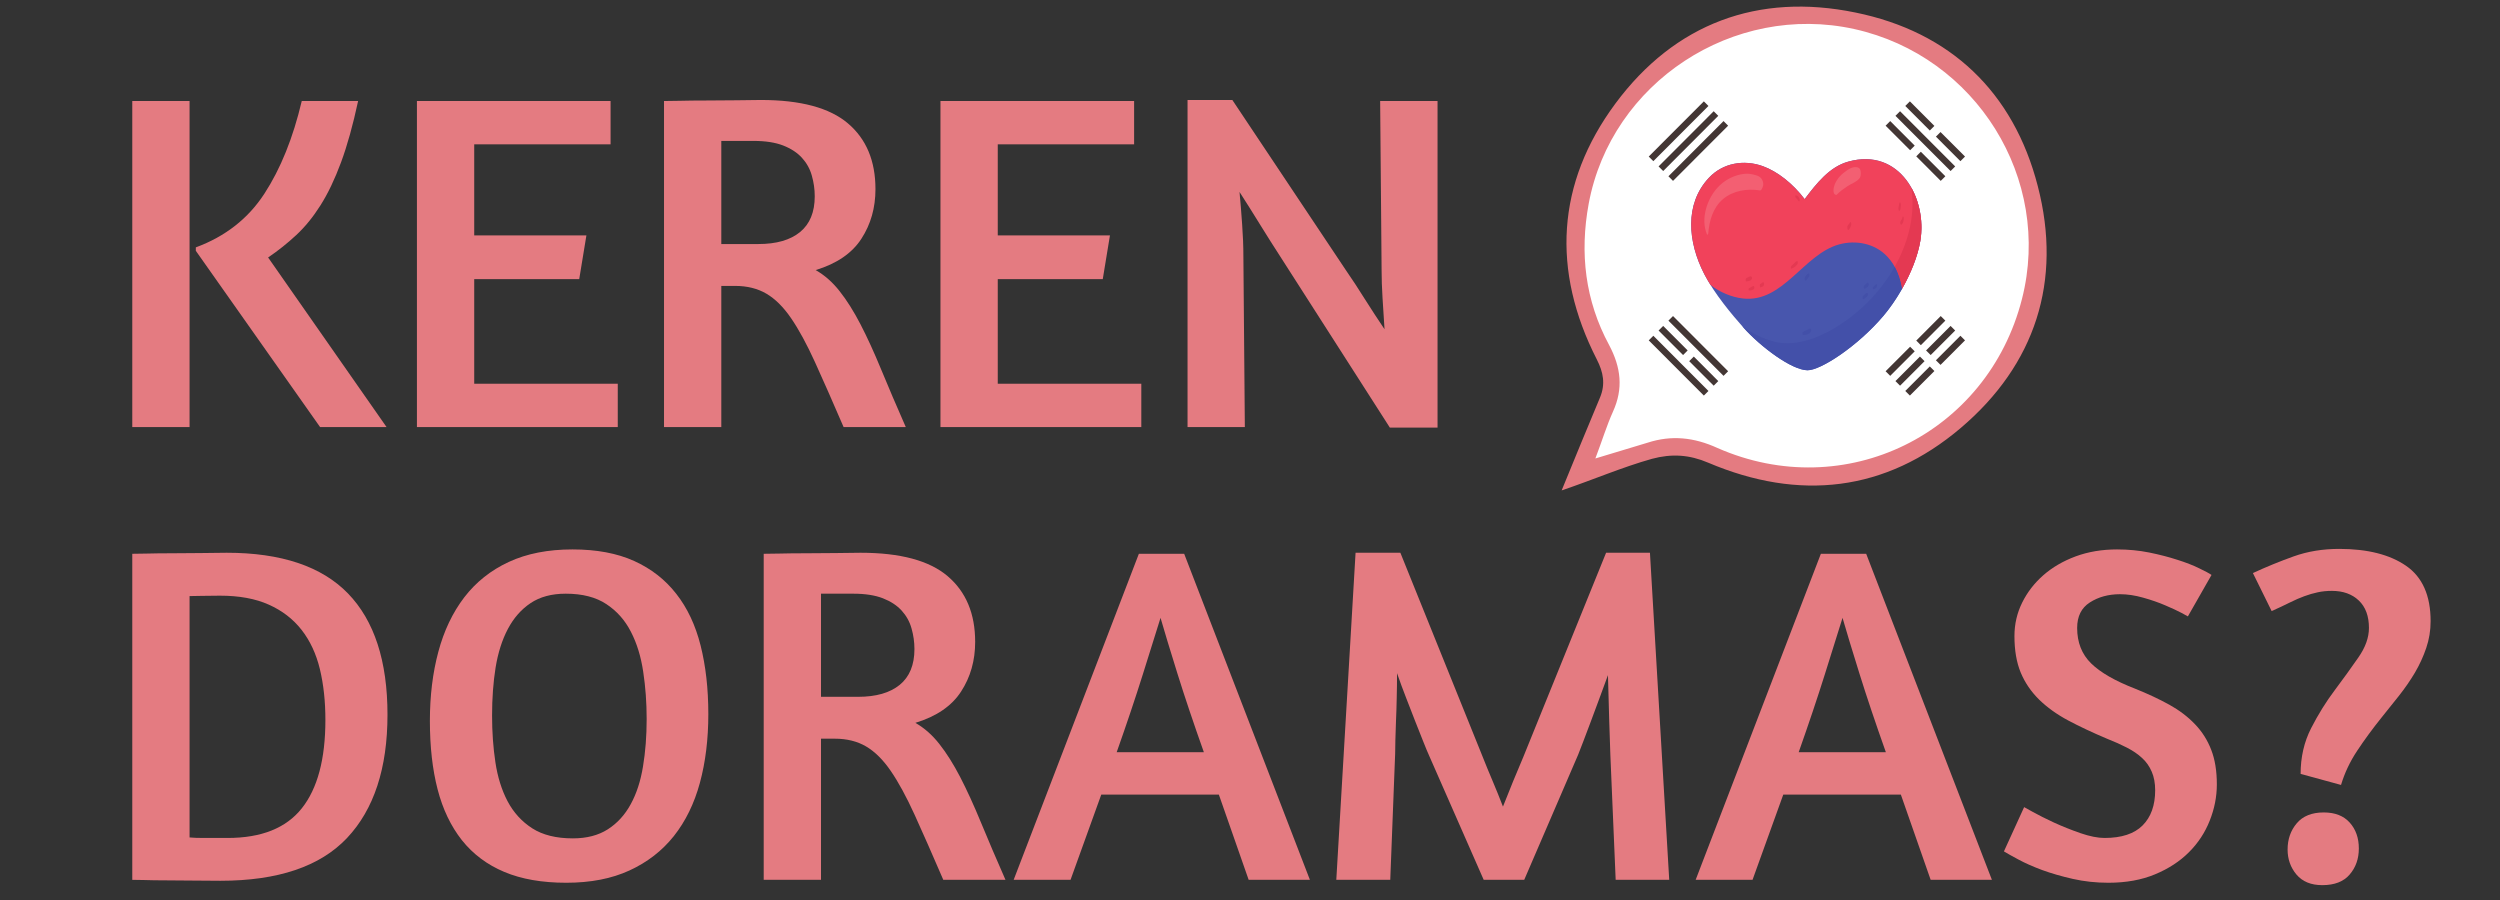 <svg xmlns="http://www.w3.org/2000/svg" xmlns:xlink="http://www.w3.org/1999/xlink" width="500" zoomAndPan="magnify" viewBox="0 0 375 135" height="180" preserveAspectRatio="xMidYMid meet" version="1.0"><rect x="0" y="0" width="375" height="135" fill="#333333" stroke="none"/><defs><g/><clipPath id="09af533146"><path d="M 7.016 1.52 L 77.062 1.52 L 77.062 71.562 L 7.016 71.562 Z M 7.016 1.52 " clip-rule="nonzero"/></clipPath><clipPath id="895dbdf2f5"><path d="M 42.039 1.52 C 22.695 1.52 7.016 17.199 7.016 36.543 C 7.016 55.883 22.695 71.562 42.039 71.562 C 61.383 71.562 77.062 55.883 77.062 36.543 C 77.062 17.199 61.383 1.52 42.039 1.52 Z M 42.039 1.52 " clip-rule="nonzero"/></clipPath><clipPath id="36ea00b8d1"><path d="M 0.016 0.52 L 70.062 0.52 L 70.062 70.562 L 0.016 70.562 Z M 0.016 0.52 " clip-rule="nonzero"/></clipPath><clipPath id="da55e584eb"><path d="M 35.039 0.52 C 15.695 0.52 0.016 16.199 0.016 35.543 C 0.016 54.883 15.695 70.562 35.039 70.562 C 54.383 70.562 70.062 54.883 70.062 35.543 C 70.062 16.199 54.383 0.52 35.039 0.52 Z M 35.039 0.52 " clip-rule="nonzero"/></clipPath><clipPath id="5cdefd2369"><rect x="0" width="71" y="0" height="71"/></clipPath><clipPath id="1cbe2edab8"><path d="M 8 46 L 34 46 L 34 71 L 8 71 Z M 8 46 " clip-rule="nonzero"/></clipPath><clipPath id="e7555c28d6"><path d="M 17.148 79.859 L 0.293 61.5 L 16.332 46.773 L 33.188 65.133 Z M 17.148 79.859 " clip-rule="nonzero"/></clipPath><clipPath id="e0fa78251d"><path d="M 8.73 70.691 L 16.355 46.801 L 33.188 65.133 Z M 8.73 70.691 " clip-rule="nonzero"/></clipPath><clipPath id="33382e82ec"><path d="M 0.707 0.695 L 25.246 0.695 L 25.246 24.758 L 0.707 24.758 Z M 0.707 0.695 " clip-rule="nonzero"/></clipPath><clipPath id="8294090e76"><path d="M 9.148 33.859 L -7.707 15.5 L 8.332 0.773 L 25.188 19.133 Z M 9.148 33.859 " clip-rule="nonzero"/></clipPath><clipPath id="1858293d6b"><path d="M 0.73 24.691 L 8.355 0.801 L 25.188 19.133 Z M 0.73 24.691 " clip-rule="nonzero"/></clipPath><clipPath id="91ee248bfd"><rect x="0" width="26" y="0" height="25"/></clipPath><clipPath id="b6a1caa693"><path d="M 18.305 15.207 L 28 15.207 L 28 25 L 18.305 25 Z M 18.305 15.207 " clip-rule="nonzero"/></clipPath><clipPath id="1821c30c11"><path d="M 61 19 L 65.754 19 L 65.754 25 L 61 25 Z M 61 19 " clip-rule="nonzero"/></clipPath><clipPath id="d61462360c"><path d="M 56 15.207 L 62 15.207 L 62 20 L 56 20 Z M 56 15.207 " clip-rule="nonzero"/></clipPath><clipPath id="ba754b0d28"><path d="M 61 50 L 65.754 50 L 65.754 55 L 61 55 Z M 61 50 " clip-rule="nonzero"/></clipPath><clipPath id="432c212ad2"><path d="M 56 54 L 62 54 L 62 59.336 L 56 59.336 Z M 56 54 " clip-rule="nonzero"/></clipPath><clipPath id="9e6afd5236"><path d="M 18.305 50 L 28 50 L 28 59.336 L 18.305 59.336 Z M 18.305 50 " clip-rule="nonzero"/></clipPath><clipPath id="dfb1fc5cb8"><path d="M 5 0.953 L 78.75 0.953 L 78.75 74 L 5 74 Z M 5 0.953 " clip-rule="nonzero"/></clipPath><clipPath id="3b6254a319"><path d="M 0.133 0.953 L 73 0.953 L 73 73.852 L 0.133 73.852 Z M 0.133 0.953 " clip-rule="nonzero"/></clipPath><clipPath id="8fcf065722"><rect x="0" width="74" y="0" height="74"/></clipPath><clipPath id="95608f1b78"><rect x="0" width="79" y="0" height="81"/></clipPath><clipPath id="160d3723b8"><path d="M 14 0 L 368 0 L 368 134.008 L 14 134.008 Z M 14 0 " clip-rule="nonzero"/></clipPath><clipPath id="9af10e86df"><rect x="0" width="354" y="0" height="135"/></clipPath></defs><g transform="matrix(1, 0, 0, 1, 229, -0)"><g clip-path="url(#95608f1b78)"><g clip-path="url(#09af533146)"><g clip-path="url(#895dbdf2f5)"><g transform="matrix(1, 0, 0, 1, 7, 1)"><g clip-path="url(#5cdefd2369)"><g clip-path="url(#36ea00b8d1)"><g clip-path="url(#da55e584eb)"><path fill="#ffffff" d="M 0.016 0.52 L 70.062 0.52 L 70.062 70.562 L 0.016 70.562 Z M 0.016 0.52 " fill-opacity="1" fill-rule="nonzero"/></g></g></g></g></g></g><g clip-path="url(#1cbe2edab8)"><g clip-path="url(#e7555c28d6)"><g clip-path="url(#e0fa78251d)"><g transform="matrix(1, 0, 0, 1, 8, 46)"><g clip-path="url(#91ee248bfd)"><g clip-path="url(#33382e82ec)"><g clip-path="url(#8294090e76)"><g clip-path="url(#1858293d6b)"><path fill="#ffffff" d="M 9.148 33.859 L -7.707 15.5 L 8.332 0.773 L 25.188 19.133 Z M 9.148 33.859 " fill-opacity="1" fill-rule="nonzero"/></g></g></g></g></g></g></g></g><path fill="#4856ad" d="M 26.641 41.113 C 24.16 36.297 23.656 30.602 27.324 26.68 C 29.43 24.43 32.59 23.898 35.438 24.93 C 37.609 25.719 39.91 27.508 41.699 29.867 C 43.477 27.512 45.414 25.039 48.219 24.25 C 55.98 22.07 60.133 29.82 59.043 36.16 C 58.387 39.992 55.965 44.492 53.484 47.41 C 49.605 51.969 44.062 55.574 42.102 55.539 C 39.75 55.5 35.109 52.047 32.488 49.105 C 30.789 47.199 28.145 44.035 26.641 41.113 " fill-opacity="1" fill-rule="nonzero"/><path fill="#f1425b" d="M 48.219 24.25 C 45.414 25.039 43.477 27.512 41.699 29.867 C 39.91 27.508 37.609 25.719 35.438 24.93 C 32.59 23.898 29.43 24.43 27.324 26.68 C 23.656 30.602 24.16 36.297 26.641 41.113 C 26.914 41.648 27.23 42.191 27.57 42.734 C 28.977 43.859 30.793 44.582 32.402 44.77 C 38.461 45.48 41.504 38.16 46.84 36.668 C 49.379 35.957 52.25 36.516 54.09 38.48 C 55.402 39.883 56.02 41.562 56.297 43.336 C 57.605 41.031 58.645 38.473 59.043 36.16 C 60.133 29.82 55.98 22.07 48.219 24.25 " fill-opacity="1" fill-rule="nonzero"/><path fill="#e43952" d="M 57.707 28.164 C 58.031 30.344 57.887 32.578 57.336 34.742 C 56.867 36.59 56.141 38.355 55.207 40.016 C 55.785 41.047 56.117 42.172 56.297 43.336 C 57.605 41.031 58.648 38.473 59.043 36.16 C 59.508 33.457 59.02 30.5 57.707 28.164 " fill-opacity="1" fill-rule="nonzero"/><path fill="#4350a9" d="M 55.207 40.016 C 53.082 43.785 49.891 46.984 46.211 49.191 C 43.484 50.82 40.148 52.062 36.965 51.199 C 35.32 50.754 33.773 49.945 32.352 48.953 C 32.395 49 32.441 49.055 32.488 49.105 C 35.109 52.047 39.75 55.5 42.102 55.539 C 44.062 55.574 49.605 51.969 53.484 47.41 C 54.465 46.254 55.438 44.848 56.297 43.336 C 56.117 42.172 55.785 41.047 55.207 40.016 " fill-opacity="1" fill-rule="nonzero"/><path fill="#f35f72" d="M 35.398 27.141 C 35.125 26.441 34.613 26.336 33.918 26.16 C 33.277 26.004 32.676 26.035 32.035 26.176 C 30.742 26.461 29.59 27.121 28.684 28.086 C 27.047 29.824 26.07 32.848 27.039 35.141 C 27.117 35.32 27.23 35.121 27.238 35.02 C 27.387 33.117 27.941 31.137 29.461 29.855 C 30.969 28.586 33.102 28.25 35.012 28.566 C 35.105 28.555 35.176 28.504 35.223 28.422 C 35.484 28.016 35.578 27.609 35.398 27.141 " fill-opacity="1" fill-rule="nonzero"/><path fill="#f35f72" d="M 46.227 29.156 C 46.258 29.176 46.289 29.191 46.324 29.211 C 46.387 29.25 46.445 29.25 46.508 29.207 C 46.977 28.723 47.547 28.309 48.109 27.938 C 48.758 27.504 49.449 27.336 49.953 26.711 C 50.18 26.43 50.203 25.406 49.84 25.199 C 49.043 24.75 48.098 25.488 47.477 25.984 C 46.758 26.559 46.121 27.473 46.031 28.398 C 46.012 28.598 46.016 29.035 46.227 29.156 " fill-opacity="1" fill-rule="nonzero"/><path fill="#4350a9" d="M 50.504 44.883 C 50.785 44.727 51.055 44.59 51.18 44.273 C 51.203 44.211 51.227 44.004 51.137 43.969 C 50.984 43.91 50.887 44.004 50.773 44.098 C 50.645 44.203 50.531 44.332 50.414 44.453 C 50.34 44.527 50.359 44.961 50.504 44.883 " fill-opacity="1" fill-rule="nonzero"/><path fill="#4350a9" d="M 52.008 43.395 C 52.133 43.363 52.262 43.316 52.367 43.242 C 52.504 43.148 52.586 42.934 52.574 42.766 C 52.57 42.707 52.559 42.625 52.48 42.621 C 52.426 42.621 52.359 42.66 52.324 42.699 C 52.219 42.824 52.113 42.941 51.977 43.035 C 51.91 43.082 51.902 43.422 52.008 43.395 " fill-opacity="1" fill-rule="nonzero"/><path fill="#4350a9" d="M 50.691 43.316 C 50.906 43.195 51.215 43.09 51.289 42.836 C 51.324 42.715 51.348 42.508 51.234 42.414 L 51.203 42.391 C 51.184 42.375 51.16 42.375 51.137 42.391 C 51.031 42.441 50.961 42.52 50.879 42.598 C 50.793 42.68 50.711 42.762 50.625 42.844 C 50.551 42.918 50.547 43.047 50.559 43.148 C 50.566 43.199 50.605 43.363 50.691 43.316 " fill-opacity="1" fill-rule="nonzero"/><path fill="#4350a9" d="M 41.48 50.254 C 41.734 50.258 41.934 50.227 42.168 50.129 C 42.426 50.023 42.59 49.926 42.668 49.648 C 42.691 49.57 42.688 49.41 42.629 49.348 C 42.555 49.27 42.531 49.254 42.43 49.281 C 42.316 49.312 42.211 49.391 42.109 49.445 C 41.883 49.559 41.664 49.672 41.445 49.789 C 41.34 49.844 41.34 50.25 41.48 50.254 " fill-opacity="1" fill-rule="nonzero"/><path fill="#4350a9" d="M 42.273 41.012 C 41.98 41.191 41.691 41.473 41.703 41.836 C 41.707 41.934 41.734 42.141 41.891 42.07 C 41.957 42.043 42.004 41.945 42.047 41.891 C 42.156 41.762 42.262 41.629 42.367 41.5 C 42.434 41.418 42.426 41.258 42.406 41.164 C 42.395 41.113 42.355 40.961 42.273 41.012 " fill-opacity="1" fill-rule="nonzero"/><path fill="#e43952" d="M 33.359 43.578 C 33.605 43.57 33.891 43.543 34.082 43.367 C 34.148 43.305 34.152 43.184 34.145 43.098 C 34.141 43.055 34.121 42.871 34.043 42.887 C 33.926 42.914 33.809 42.988 33.703 43.043 C 33.578 43.109 33.461 43.188 33.332 43.25 C 33.258 43.285 33.262 43.582 33.359 43.578 " fill-opacity="1" fill-rule="nonzero"/><path fill="#e43952" d="M 35.078 43.113 C 35.164 43.086 35.254 43.051 35.336 43.012 C 35.438 42.965 35.508 42.918 35.566 42.82 C 35.621 42.734 35.621 42.613 35.609 42.52 C 35.602 42.469 35.578 42.324 35.5 42.328 C 35.402 42.332 35.352 42.395 35.273 42.453 C 35.199 42.508 35.121 42.559 35.039 42.605 C 34.926 42.668 34.961 43.156 35.078 43.113 " fill-opacity="1" fill-rule="nonzero"/><path fill="#e43952" d="M 32.945 42.219 C 33.094 42.199 33.23 42.18 33.371 42.133 C 33.434 42.113 33.504 42.098 33.566 42.07 C 33.672 42.023 33.668 41.973 33.754 41.887 C 33.82 41.82 33.844 41.527 33.723 41.5 C 33.613 41.473 33.633 41.426 33.52 41.457 C 33.453 41.477 33.387 41.512 33.324 41.539 C 33.176 41.598 33.047 41.676 32.91 41.754 C 32.82 41.809 32.816 42.238 32.945 42.219 " fill-opacity="1" fill-rule="nonzero"/><path fill="#e43952" d="M 39.73 40.293 C 40.086 40.156 40.508 39.883 40.66 39.52 C 40.688 39.449 40.707 39.18 40.594 39.168 C 40.426 39.152 40.27 39.363 40.156 39.465 C 39.984 39.609 39.832 39.754 39.68 39.914 C 39.621 39.977 39.594 40.348 39.73 40.293 " fill-opacity="1" fill-rule="nonzero"/><path fill="#e43952" d="M 56.344 32.691 C 56.336 32.828 56.254 32.934 56.168 33.031 C 56.035 33.188 55.961 33.504 56.113 33.672 C 56.137 33.699 56.164 33.73 56.203 33.703 C 56.488 33.5 56.559 33.09 56.566 32.766 C 56.566 32.695 56.551 32.492 56.461 32.469 C 56.367 32.445 56.348 32.641 56.344 32.691 " fill-opacity="1" fill-rule="nonzero"/><path fill="#e43952" d="M 55.875 30.594 C 55.859 30.773 55.797 30.941 55.77 31.117 C 55.75 31.254 55.746 31.406 55.801 31.535 C 55.836 31.621 55.898 31.664 55.965 31.586 C 56.051 31.484 56.082 31.305 56.102 31.18 C 56.133 31.012 56.137 30.844 56.125 30.676 C 56.117 30.598 56.109 30.379 56.004 30.355 C 55.902 30.332 55.879 30.535 55.875 30.594 " fill-opacity="1" fill-rule="nonzero"/><path fill="#e43952" d="M 48.512 33.344 C 48.469 33.43 48.418 33.512 48.355 33.582 C 48.27 33.684 48.168 33.766 48.125 33.895 C 48.094 34.004 48.086 34.121 48.102 34.234 C 48.109 34.289 48.129 34.449 48.199 34.473 L 48.223 34.48 C 48.25 34.5 48.277 34.5 48.301 34.48 C 48.477 34.289 48.59 34.07 48.664 33.82 C 48.699 33.691 48.707 33.547 48.664 33.418 C 48.645 33.363 48.566 33.23 48.512 33.344 " fill-opacity="1" fill-rule="nonzero"/><path fill="#e43952" d="M 40.344 29.637 C 40.449 29.727 40.543 29.832 40.629 29.938 C 40.703 30.023 40.746 30.148 40.84 30.215 C 40.949 30.293 40.953 29.961 40.949 29.922 C 40.922 29.734 40.848 29.594 40.715 29.461 C 40.609 29.352 40.504 29.316 40.355 29.305 C 40.246 29.297 40.297 29.594 40.344 29.637 " fill-opacity="1" fill-rule="nonzero"/><g clip-path="url(#b6a1caa693)"><path fill="#433634" d="M 19 24.176 L 27.266 15.895 L 26.578 15.203 L 18.309 23.484 " fill-opacity="1" fill-rule="nonzero"/></g><path fill="#433634" d="M 20.477 25.656 L 28.742 17.375 L 28.055 16.684 L 19.785 24.965 " fill-opacity="1" fill-rule="nonzero"/><path fill="#433634" d="M 21.953 27.133 L 30.219 18.852 L 29.531 18.16 L 21.262 26.441 " fill-opacity="1" fill-rule="nonzero"/><g clip-path="url(#1821c30c11)"><path fill="#433634" d="M 61.387 20.496 L 65.062 24.176 L 65.754 23.484 L 62.078 19.805 " fill-opacity="1" fill-rule="nonzero"/></g><g clip-path="url(#d61462360c)"><path fill="#433634" d="M 56.793 15.895 L 60.469 19.578 L 61.16 18.887 L 57.484 15.203 " fill-opacity="1" fill-rule="nonzero"/></g><path fill="#433634" d="M 58.438 23.453 L 62.109 27.133 L 62.801 26.441 L 59.125 22.762 " fill-opacity="1" fill-rule="nonzero"/><path fill="#433634" d="M 53.84 18.852 L 57.516 22.535 L 58.207 21.844 L 54.531 18.16 " fill-opacity="1" fill-rule="nonzero"/><path fill="#433634" d="M 55.316 17.375 L 63.586 25.656 L 64.277 24.965 L 56.008 16.684 " fill-opacity="1" fill-rule="nonzero"/><path fill="#433634" d="M 59.125 51.777 L 62.801 48.098 L 62.109 47.406 L 58.438 51.086 " fill-opacity="1" fill-rule="nonzero"/><path fill="#433634" d="M 54.531 56.379 L 58.207 52.699 L 57.516 52.008 L 53.84 55.688 " fill-opacity="1" fill-rule="nonzero"/><path fill="#433634" d="M 60.602 53.258 L 64.277 49.578 L 63.586 48.887 L 59.91 52.566 " fill-opacity="1" fill-rule="nonzero"/><path fill="#433634" d="M 56.008 57.855 L 59.684 54.176 L 58.992 53.484 L 55.316 57.164 " fill-opacity="1" fill-rule="nonzero"/><g clip-path="url(#ba754b0d28)"><path fill="#433634" d="M 62.078 54.734 L 65.754 51.055 L 65.062 50.363 L 61.387 54.043 " fill-opacity="1" fill-rule="nonzero"/></g><g clip-path="url(#432c212ad2)"><path fill="#433634" d="M 57.484 59.336 L 61.16 55.656 L 60.469 54.965 L 56.793 58.645 " fill-opacity="1" fill-rule="nonzero"/></g><path fill="#433634" d="M 21.262 48.098 L 29.531 56.379 L 30.219 55.688 L 21.953 47.406 " fill-opacity="1" fill-rule="nonzero"/><g clip-path="url(#9e6afd5236)"><path fill="#433634" d="M 18.309 51.055 L 26.578 59.336 L 27.266 58.645 L 19 50.363 " fill-opacity="1" fill-rule="nonzero"/></g><path fill="#433634" d="M 24.379 54.176 L 28.055 57.855 L 28.742 57.164 L 25.07 53.484 " fill-opacity="1" fill-rule="nonzero"/><path fill="#433634" d="M 19.785 49.578 L 23.461 53.258 L 24.148 52.566 L 20.477 48.887 " fill-opacity="1" fill-rule="nonzero"/><g clip-path="url(#dfb1fc5cb8)"><g transform="matrix(1, 0, 0, 1, 5, -0)"><g clip-path="url(#8fcf065722)"><g clip-path="url(#3b6254a319)"><path fill="#e47b81" d="M 5.992 59.652 C 6.836 57.648 6.52 55.855 5.516 53.906 C -1.281 40.57 -0.543 27.496 8.312 15.531 C 17.219 3.516 29.711 -1.125 44.312 1.879 C 58.543 4.777 68.031 13.793 71.668 27.918 C 75.359 42.152 71.301 54.695 60.125 64.184 C 48.844 73.777 35.879 75.199 22.227 69.402 C 19.379 68.191 16.746 68.031 13.793 68.824 C 9.312 70.086 5.043 71.934 0.246 73.566 C 2.25 68.664 4.094 64.184 5.992 59.652 Z M 23.598 67.188 C 42.73 75.621 64.133 65.133 69.297 44.84 C 73.883 26.863 62.445 8.418 44.152 4.359 C 26.023 0.352 7.68 12.371 4.305 30.555 C 2.934 37.988 3.777 45.102 7.363 51.746 C 9.152 55.117 9.523 58.281 7.941 61.758 C 6.992 63.867 6.309 66.133 5.305 68.77 C 8.312 67.875 10.734 67.137 13.16 66.398 C 16.746 65.238 20.117 65.605 23.598 67.188 Z M 23.598 67.188 " fill-opacity="1" fill-rule="nonzero"/></g></g></g></g></g></g><g clip-path="url(#160d3723b8)"><g transform="matrix(1, 0, 0, 1, 14, -0)"><g clip-path="url(#9af10e86df)"><g fill="#e47b81" fill-opacity="1"><g transform="translate(0.779, 64.059)"><g><path d="M 5.062 -48.906 L 13.656 -48.906 L 13.656 0 L 5.062 0 Z M 38.938 -48.906 C 38.164 -45.301 37.312 -42.234 36.375 -39.703 C 35.438 -37.172 34.41 -35.023 33.297 -33.266 C 32.191 -31.516 30.977 -30.023 29.656 -28.797 C 28.332 -27.566 26.926 -26.445 25.438 -25.438 L 43.203 0 L 33.234 0 L 14.594 -26.438 L 14.594 -26.953 C 19.02 -28.586 22.445 -31.27 24.875 -35 C 27.312 -38.738 29.18 -43.375 30.484 -48.906 Z M 38.938 -48.906 "/></g></g></g><g fill="#e47b81" fill-opacity="1"><g transform="translate(43.477, 64.059)"><g><path d="M 5.062 -48.906 L 34.109 -48.906 L 34.109 -42.406 L 13.656 -42.406 L 13.656 -28.75 L 30.484 -28.75 L 29.406 -22.188 L 13.656 -22.188 L 13.656 -6.5 L 35.188 -6.5 L 35.188 0 L 5.062 0 Z M 5.062 -48.906 "/></g></g></g><g fill="#e47b81" fill-opacity="1"><g transform="translate(80.539, 64.059)"><g><path d="M 5.062 -48.906 C 5.395 -48.906 6.16 -48.914 7.359 -48.938 C 8.566 -48.969 9.914 -48.984 11.406 -48.984 C 12.906 -48.984 14.398 -48.992 15.891 -49.016 C 17.391 -49.047 18.617 -49.062 19.578 -49.062 C 25.547 -49.062 29.906 -47.891 32.656 -45.547 C 35.406 -43.211 36.781 -39.926 36.781 -35.688 C 36.781 -32.895 36.078 -30.414 34.672 -28.25 C 33.273 -26.082 30.988 -24.516 27.812 -23.547 C 29.164 -22.773 30.367 -21.711 31.422 -20.359 C 32.484 -19.016 33.52 -17.367 34.531 -15.422 C 35.539 -13.473 36.578 -11.207 37.641 -8.625 C 38.703 -6.051 39.93 -3.176 41.328 0 L 32 0 C 30.363 -3.801 28.93 -7.051 27.703 -9.75 C 26.473 -12.445 25.281 -14.641 24.125 -16.328 C 22.969 -18.016 21.727 -19.242 20.406 -20.016 C 19.082 -20.785 17.531 -21.172 15.75 -21.172 L 13.656 -21.172 L 13.656 0 L 5.062 0 Z M 13.656 -27.453 L 19.219 -27.453 C 21.914 -27.453 24 -28.051 25.469 -29.25 C 26.938 -30.457 27.672 -32.242 27.672 -34.609 C 27.672 -35.672 27.523 -36.707 27.234 -37.719 C 26.953 -38.727 26.457 -39.617 25.75 -40.391 C 25.051 -41.16 24.113 -41.773 22.938 -42.234 C 21.758 -42.691 20.281 -42.922 18.5 -42.922 L 13.656 -42.922 Z M 13.656 -27.453 "/></g></g></g><g fill="#e47b81" fill-opacity="1"><g transform="translate(122.008, 64.059)"><g><path d="M 5.062 -48.906 L 34.109 -48.906 L 34.109 -42.406 L 13.656 -42.406 L 13.656 -28.75 L 30.484 -28.75 L 29.406 -22.188 L 13.656 -22.188 L 13.656 -6.5 L 35.188 -6.5 L 35.188 0 L 5.062 0 Z M 5.062 -48.906 "/></g></g></g><g fill="#e47b81" fill-opacity="1"><g transform="translate(159.07, 64.059)"><g><path d="M 33.953 -48.906 L 42.562 -48.906 L 42.562 0.078 L 35.406 0.078 L 18.922 -25.656 C 18.016 -27.051 17.02 -28.625 15.938 -30.375 C 14.852 -32.133 13.828 -33.766 12.859 -35.266 C 13.004 -33.723 13.133 -32.109 13.25 -30.422 C 13.375 -28.734 13.438 -27.117 13.438 -25.578 L 13.656 0 L 5.062 0 L 5.062 -49.062 L 11.781 -49.062 L 28.75 -23.625 C 29.719 -22.227 30.691 -20.742 31.672 -19.172 C 32.66 -17.609 33.641 -16.109 34.609 -14.672 C 34.516 -16.211 34.414 -17.766 34.312 -19.328 C 34.219 -20.891 34.172 -22.227 34.172 -23.344 Z M 33.953 -48.906 "/></g></g></g><g fill="#e47b81" fill-opacity="1"><g transform="translate(206.685, 64.059)"><g/></g></g><g fill="#e47b81" fill-opacity="1"><g transform="translate(0.779, 131.975)"><g><path d="M 5.062 -48.906 C 5.395 -48.906 6.113 -48.914 7.219 -48.938 C 8.332 -48.969 9.586 -48.984 10.984 -48.984 C 12.379 -48.984 13.82 -48.992 15.312 -49.016 C 16.812 -49.047 18.113 -49.062 19.219 -49.062 C 27.406 -49.062 33.473 -47.023 37.422 -42.953 C 41.367 -38.879 43.344 -32.82 43.344 -24.781 C 43.344 -16.738 41.32 -10.57 37.281 -6.281 C 33.238 -2 26.906 0.141 18.281 0.141 C 16.789 0.141 15.332 0.129 13.906 0.109 C 12.488 0.086 11.188 0.078 10 0.078 C 8.82 0.078 7.801 0.062 6.938 0.031 C 6.07 0.008 5.445 0 5.062 0 Z M 18.203 -42.625 C 17.098 -42.625 16.172 -42.613 15.422 -42.594 C 14.68 -42.57 14.094 -42.562 13.656 -42.562 L 13.656 -6.359 C 14.188 -6.305 14.875 -6.281 15.719 -6.281 C 16.562 -6.281 17.773 -6.281 19.359 -6.281 C 24.422 -6.281 28.129 -7.758 30.484 -10.719 C 32.848 -13.688 34.031 -18.109 34.031 -23.984 C 34.031 -26.773 33.754 -29.316 33.203 -31.609 C 32.648 -33.898 31.734 -35.863 30.453 -37.5 C 29.172 -39.133 27.531 -40.395 25.531 -41.281 C 23.539 -42.176 21.098 -42.625 18.203 -42.625 Z M 18.203 -42.625 "/></g></g></g><g fill="#e47b81" fill-opacity="1"><g transform="translate(47.233, 131.975)"><g><path d="M 24.641 -49.562 C 28.254 -49.562 31.336 -48.984 33.891 -47.828 C 36.441 -46.672 38.547 -45.031 40.203 -42.906 C 41.867 -40.789 43.086 -38.203 43.859 -35.141 C 44.629 -32.086 45.016 -28.66 45.016 -24.859 C 45.016 -21.098 44.594 -17.66 43.75 -14.547 C 42.906 -11.441 41.602 -8.781 39.844 -6.562 C 38.082 -4.352 35.863 -2.633 33.188 -1.406 C 30.52 -0.176 27.359 0.438 23.703 0.438 C 20.086 0.438 16.988 -0.102 14.406 -1.188 C 11.832 -2.27 9.711 -3.859 8.047 -5.953 C 6.391 -8.055 5.176 -10.598 4.406 -13.578 C 3.633 -16.566 3.25 -19.988 3.25 -23.844 C 3.25 -27.602 3.672 -31.055 4.516 -34.203 C 5.359 -37.359 6.656 -40.082 8.406 -42.375 C 10.164 -44.664 12.395 -46.438 15.094 -47.688 C 17.789 -48.938 20.973 -49.562 24.641 -49.562 Z M 23.625 -42.922 C 21.508 -42.922 19.75 -42.445 18.344 -41.5 C 16.945 -40.562 15.816 -39.273 14.953 -37.641 C 14.086 -36.004 13.473 -34.078 13.109 -31.859 C 12.754 -29.641 12.578 -27.234 12.578 -24.641 C 12.578 -22.18 12.742 -19.844 13.078 -17.625 C 13.41 -15.414 14.02 -13.469 14.906 -11.781 C 15.801 -10.094 17.031 -8.742 18.594 -7.734 C 20.164 -6.723 22.203 -6.219 24.703 -6.219 C 26.773 -6.219 28.52 -6.672 29.938 -7.578 C 31.363 -8.492 32.508 -9.75 33.375 -11.344 C 34.25 -12.938 34.863 -14.828 35.219 -17.016 C 35.582 -19.203 35.766 -21.57 35.766 -24.125 C 35.766 -26.582 35.594 -28.941 35.25 -31.203 C 34.914 -33.473 34.301 -35.473 33.406 -37.203 C 32.52 -38.941 31.289 -40.328 29.719 -41.359 C 28.156 -42.398 26.125 -42.922 23.625 -42.922 Z M 23.625 -42.922 "/></g></g></g><g fill="#e47b81" fill-opacity="1"><g transform="translate(95.494, 131.975)"><g><path d="M 5.062 -48.906 C 5.395 -48.906 6.16 -48.914 7.359 -48.938 C 8.566 -48.969 9.914 -48.984 11.406 -48.984 C 12.906 -48.984 14.398 -48.992 15.891 -49.016 C 17.391 -49.047 18.617 -49.062 19.578 -49.062 C 25.547 -49.062 29.906 -47.891 32.656 -45.547 C 35.406 -43.211 36.781 -39.926 36.781 -35.688 C 36.781 -32.895 36.078 -30.414 34.672 -28.25 C 33.273 -26.082 30.988 -24.516 27.812 -23.547 C 29.164 -22.773 30.367 -21.711 31.422 -20.359 C 32.484 -19.016 33.52 -17.367 34.531 -15.422 C 35.539 -13.473 36.578 -11.207 37.641 -8.625 C 38.703 -6.051 39.93 -3.176 41.328 0 L 32 0 C 30.363 -3.801 28.93 -7.051 27.703 -9.75 C 26.473 -12.445 25.281 -14.641 24.125 -16.328 C 22.969 -18.016 21.727 -19.242 20.406 -20.016 C 19.082 -20.785 17.531 -21.172 15.75 -21.172 L 13.656 -21.172 L 13.656 0 L 5.062 0 Z M 13.656 -27.453 L 19.219 -27.453 C 21.914 -27.453 24 -28.051 25.469 -29.25 C 26.938 -30.457 27.672 -32.242 27.672 -34.609 C 27.672 -35.672 27.523 -36.707 27.234 -37.719 C 26.953 -38.727 26.457 -39.617 25.75 -40.391 C 25.051 -41.16 24.113 -41.773 22.938 -42.234 C 21.758 -42.691 20.281 -42.922 18.5 -42.922 L 13.656 -42.922 Z M 13.656 -27.453 "/></g></g></g><g fill="#e47b81" fill-opacity="1"><g transform="translate(138.408, 131.975)"><g><path d="M 18.422 -48.906 L 25.219 -48.906 L 44.078 0 L 34.891 0 L 30.422 -12.781 L 12.781 -12.781 L 8.172 0 L -0.359 0 Z M 28.172 -19.141 C 26.629 -23.484 25.305 -27.422 24.203 -30.953 C 23.098 -34.492 22.254 -37.273 21.672 -39.297 C 20.992 -37.129 20.102 -34.285 19 -30.766 C 17.895 -27.254 16.594 -23.379 15.094 -19.141 Z M 28.172 -19.141 "/></g></g></g><g fill="#e47b81" fill-opacity="1"><g transform="translate(182.117, 131.975)"><g><path d="M 32.516 0 L 26.438 0 L 18.281 -18.562 C 18.039 -19.094 17.738 -19.816 17.375 -20.734 C 17.008 -21.648 16.609 -22.66 16.172 -23.766 C 15.742 -24.879 15.289 -26.047 14.812 -27.266 C 14.332 -28.492 13.875 -29.738 13.438 -31 C 13.438 -29.738 13.422 -28.492 13.391 -27.266 C 13.367 -26.047 13.332 -24.895 13.281 -23.812 C 13.238 -22.727 13.207 -21.766 13.188 -20.922 C 13.164 -20.078 13.156 -19.41 13.156 -18.922 L 12.422 0 L 4.328 0 L 7.219 -49.062 L 13.938 -49.062 L 26.297 -18.422 C 26.734 -17.316 27.227 -16.113 27.781 -14.812 C 28.332 -13.508 28.848 -12.234 29.328 -10.984 C 29.816 -12.234 30.32 -13.492 30.844 -14.766 C 31.375 -16.047 31.883 -17.266 32.375 -18.422 L 44.797 -49.062 L 51.375 -49.062 L 54.266 0 L 46.234 0 L 45.438 -18.719 C 45.395 -19.914 45.336 -21.633 45.266 -23.875 C 45.191 -26.113 45.129 -28.391 45.078 -30.703 C 44.648 -29.504 44.207 -28.301 43.75 -27.094 C 43.289 -25.883 42.867 -24.75 42.484 -23.688 C 42.098 -22.633 41.734 -21.672 41.391 -20.797 C 41.055 -19.93 40.797 -19.258 40.609 -18.781 Z M 32.516 0 "/></g></g></g><g fill="#e47b81" fill-opacity="1"><g transform="translate(240.708, 131.975)"><g><path d="M 18.422 -48.906 L 25.219 -48.906 L 44.078 0 L 34.891 0 L 30.422 -12.781 L 12.781 -12.781 L 8.172 0 L -0.359 0 Z M 28.172 -19.141 C 26.629 -23.484 25.305 -27.422 24.203 -30.953 C 23.098 -34.492 22.254 -37.273 21.672 -39.297 C 20.992 -37.129 20.102 -34.285 19 -30.766 C 17.895 -27.254 16.594 -23.379 15.094 -19.141 Z M 28.172 -19.141 "/></g></g></g><g fill="#e47b81" fill-opacity="1"><g transform="translate(284.417, 131.975)"><g><path d="M 19.141 -49.562 C 20.828 -49.562 22.441 -49.406 23.984 -49.094 C 25.523 -48.781 26.93 -48.414 28.203 -48 C 29.484 -47.594 30.566 -47.172 31.453 -46.734 C 32.348 -46.305 32.969 -45.973 33.312 -45.734 L 29.766 -39.516 L 28.828 -40.031 C 28.203 -40.363 27.383 -40.742 26.375 -41.172 C 25.363 -41.609 24.254 -41.992 23.047 -42.328 C 21.836 -42.672 20.68 -42.844 19.578 -42.844 C 17.848 -42.844 16.344 -42.43 15.062 -41.609 C 13.789 -40.797 13.156 -39.52 13.156 -37.781 C 13.156 -35.613 13.852 -33.844 15.25 -32.469 C 16.645 -31.102 18.832 -29.844 21.812 -28.688 C 23.738 -27.914 25.461 -27.109 26.984 -26.266 C 28.504 -25.422 29.789 -24.441 30.844 -23.328 C 31.906 -22.223 32.711 -20.945 33.266 -19.5 C 33.828 -18.062 34.109 -16.332 34.109 -14.312 C 34.109 -12.477 33.754 -10.672 33.047 -8.891 C 32.348 -7.109 31.312 -5.531 29.938 -4.156 C 28.57 -2.781 26.875 -1.672 24.844 -0.828 C 22.82 0.016 20.488 0.438 17.844 0.438 C 15.969 0.438 14.188 0.242 12.5 -0.141 C 10.812 -0.523 9.281 -0.969 7.906 -1.469 C 6.539 -1.977 5.363 -2.5 4.375 -3.031 C 3.383 -3.562 2.648 -3.973 2.172 -4.266 L 5.203 -10.906 L 6.5 -10.188 C 7.363 -9.707 8.422 -9.176 9.672 -8.594 C 10.93 -8.02 12.258 -7.488 13.656 -7 C 15.051 -6.52 16.254 -6.281 17.266 -6.281 C 19.816 -6.281 21.719 -6.906 22.969 -8.156 C 24.227 -9.414 24.859 -11.176 24.859 -13.438 C 24.859 -14.5 24.688 -15.426 24.344 -16.219 C 24.008 -17.008 23.531 -17.691 22.906 -18.266 C 22.281 -18.848 21.52 -19.367 20.625 -19.828 C 19.738 -20.285 18.738 -20.734 17.625 -21.172 C 15.457 -22.086 13.52 -23 11.812 -23.906 C 10.102 -24.82 8.645 -25.867 7.438 -27.047 C 6.238 -28.234 5.32 -29.582 4.688 -31.094 C 4.062 -32.613 3.75 -34.438 3.75 -36.562 C 3.75 -38.344 4.133 -40.016 4.906 -41.578 C 5.676 -43.141 6.734 -44.508 8.078 -45.688 C 9.43 -46.875 11.047 -47.816 12.922 -48.516 C 14.805 -49.211 16.879 -49.562 19.141 -49.562 Z M 19.141 -49.562 "/></g></g></g><g fill="#e47b81" fill-opacity="1"><g transform="translate(321.045, 131.975)"><g><path d="M 15.828 -49.641 C 20.066 -49.641 23.41 -48.797 25.859 -47.109 C 28.316 -45.422 29.547 -42.648 29.547 -38.797 C 29.547 -37.398 29.328 -36.062 28.891 -34.781 C 28.461 -33.508 27.898 -32.281 27.203 -31.094 C 26.504 -29.914 25.707 -28.758 24.812 -27.625 C 23.926 -26.5 23.051 -25.406 22.188 -24.344 C 20.832 -22.656 19.613 -20.992 18.531 -19.359 C 17.445 -17.723 16.641 -16.016 16.109 -14.234 L 10.047 -15.891 C 10.047 -18.398 10.57 -20.688 11.625 -22.75 C 12.688 -24.82 13.867 -26.723 15.172 -28.453 C 16.473 -30.191 17.648 -31.82 18.703 -33.344 C 19.766 -34.863 20.297 -36.344 20.297 -37.781 C 20.297 -39.562 19.789 -40.93 18.781 -41.891 C 17.77 -42.859 16.422 -43.344 14.734 -43.344 C 13.961 -43.344 13.25 -43.27 12.594 -43.125 C 11.945 -42.988 11.285 -42.797 10.609 -42.547 C 9.941 -42.305 9.223 -41.992 8.453 -41.609 C 7.68 -41.223 6.766 -40.789 5.703 -40.312 L 2.891 -46.016 C 4.867 -46.93 6.906 -47.766 9 -48.516 C 11.094 -49.266 13.367 -49.641 15.828 -49.641 Z M 13.516 -10.109 C 15.203 -10.109 16.5 -9.602 17.406 -8.594 C 18.32 -7.582 18.781 -6.285 18.781 -4.703 C 18.781 -3.16 18.32 -1.859 17.406 -0.797 C 16.5 0.266 15.129 0.797 13.297 0.797 C 11.609 0.797 10.316 0.266 9.422 -0.797 C 8.535 -1.859 8.094 -3.109 8.094 -4.547 C 8.094 -6.086 8.551 -7.398 9.469 -8.484 C 10.383 -9.566 11.734 -10.109 13.516 -10.109 Z M 13.516 -10.109 "/></g></g></g></g></g></g></svg>
